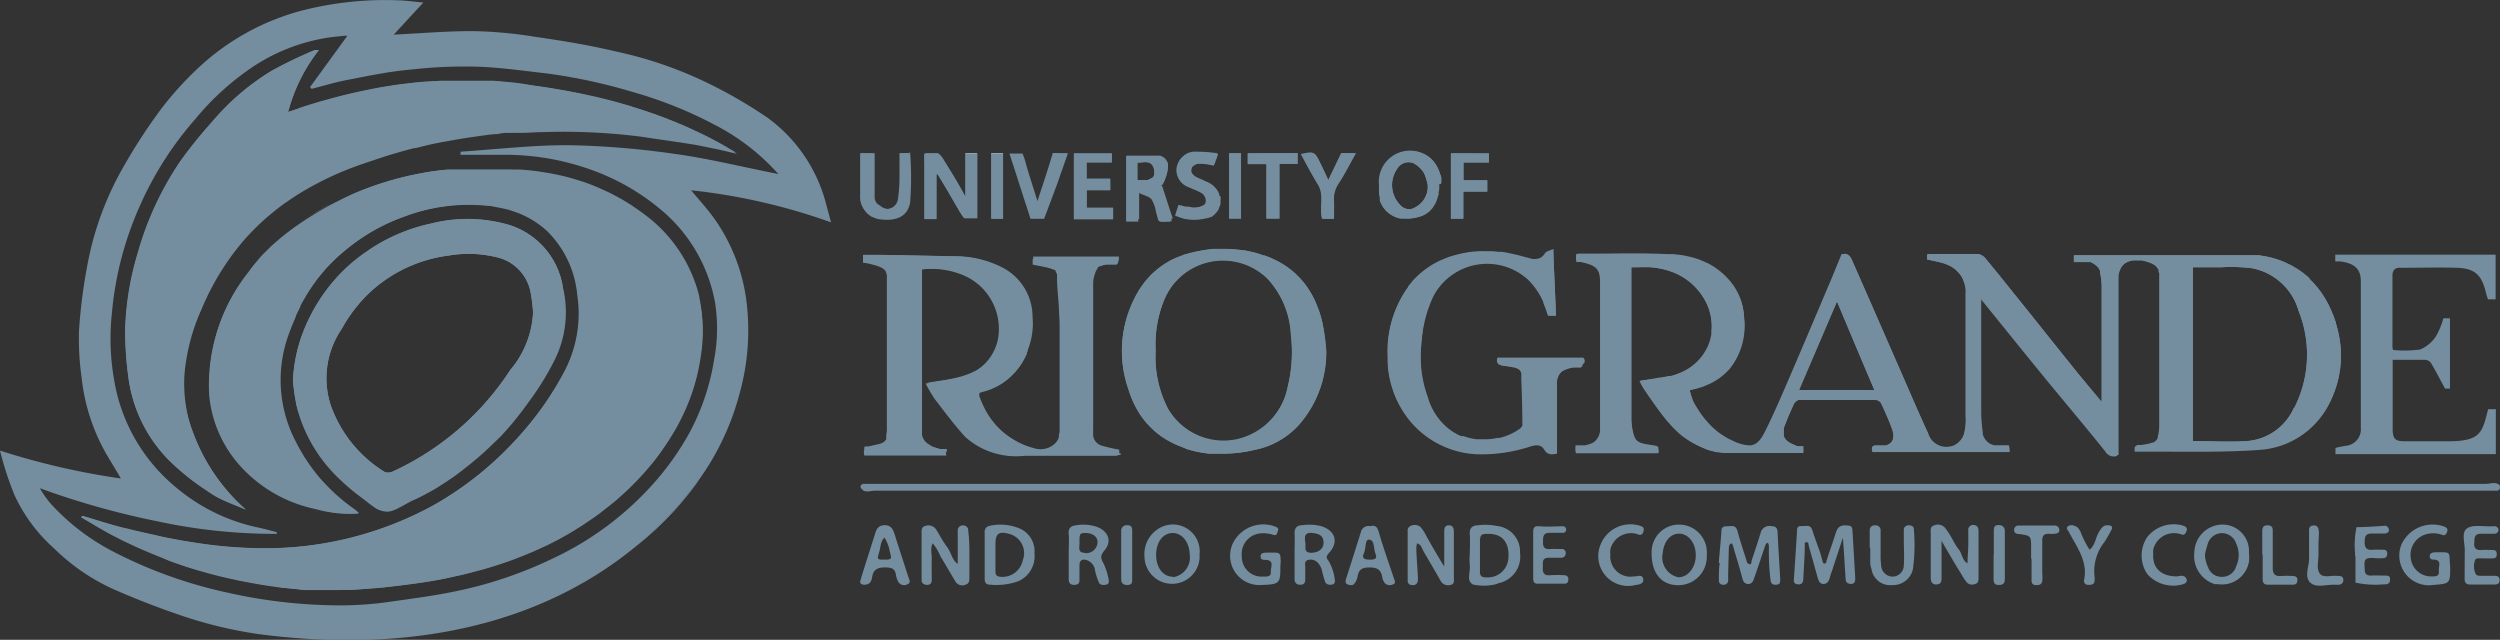 <svg xmlns="http://www.w3.org/2000/svg" viewBox="0 0 233.86 59.85"><rect x="0" y="0" width="233.86" height="59.85" fill="#333333" stroke="none"/><defs><style>.cls-1{fill:#748e9f;}.cls-2{fill:#fff;}</style></defs><g><g><g><g><g><path class="cls-1" d="M92.73,14.33v6.13h1.1V14.33Zm22.24,0v6.11h1.12V14.34Zm1.75,0v1h1.75v5.09h1.21V15.32h1.7v-1Zm8.75,0-.29.62-.92,1.9c-.29-.61-.52-1.13-.78-1.64a2.39,2.39,0,0,0-.16-.32,1.7,1.7,0,0,0-.14-.24.24.24,0,0,0-.06-.09,1.07,1.07,0,0,0-.14-.16l0,0-.08,0a1,1,0,0,0-.49,0l-.27,0-.19,0-.1,0-.12,0c.54,1,1,1.93,1.61,2.86a2.07,2.07,0,0,1,.27.69,5.25,5.25,0,0,1,0,1.19,4.09,4.09,0,0,0,0,.7.92.92,0,0,0,0,.16,2.44,2.44,0,0,0,.07.46h1.11V20c0-.36,0-.72,0-1.07h0v-.19a2.18,2.18,0,0,1,0-.25c0-.1,0-.2,0-.3s0-.11,0-.18a2.16,2.16,0,0,1,.14-.43,2.64,2.64,0,0,1,.2-.37l.16-.26a2.2,2.2,0,0,0,.15-.26c.21-.34.41-.7.62-1.06a1.62,1.62,0,0,1,.1-.18l.61-1.11Zm10.26,0v6.12h1.16V17.92h2.24V16.86H136.9V15.2h2.38v-.85Zm-21.67,4s0-.1,0-.15a2.1,2.1,0,0,0-.22-.42,1.46,1.46,0,0,0-.16-.19,2.07,2.07,0,0,0-.62-.48l-.35-.16-.34-.16-.14-.06-.27-.12-.14-.08-.07-.05,0,0-.13-.12a.27.27,0,0,1-.07-.08l-.06-.09h0a.54.54,0,0,1,0-.43l0-.06a.52.52,0,0,1,.1-.11.6.6,0,0,1,.08-.08h0l.21-.11.12-.05.07,0h.15a3.4,3.4,0,0,1,.72.05l.62.12c0-.1.08-.2.12-.32a2,2,0,0,1,.09-.26l.18-.5c-.47,0-.9-.09-1.32-.13h-.16a5.08,5.08,0,0,0-.78,0h0a1.13,1.13,0,0,0-.18,0l-.17,0-.12,0-.13.06a2.26,2.26,0,0,0-.26.16l-.12.1a2,2,0,0,0-.24.26.76.76,0,0,0-.08.11l-.06.09a.54.54,0,0,0,0,.11.05.05,0,0,0,0,0,.92.92,0,0,0-.09.23.57.57,0,0,0,0,.14s0,0,0,.06a.44.44,0,0,1,0,.1,1.55,1.55,0,0,0,0,.43,1.1,1.1,0,0,0,.15.44,2.39,2.39,0,0,0,.13.21l.16.18a.86.86,0,0,0,.14.13,2.34,2.34,0,0,0,.58.36c.37.19.78.32,1.14.53a.59.59,0,0,1,.18.13l0,.06a.21.21,0,0,1,.06.08.75.75,0,0,1,.09.71.45.45,0,0,1-.17.19,2,2,0,0,1-1,.25,2,2,0,0,1-.48-.08l-.16,0-.16,0h0c-.15,0-.29-.09-.44-.12h0c0,.08,0,.17-.08.24-.08.25-.16.48-.23.71l.18.1.12.05a.31.31,0,0,0,.12.05l.2.07.21.05.11,0a1.08,1.08,0,0,0,.19,0,5.12,5.12,0,0,0,.68,0c.3,0,.6-.05.89-.07l.1,0h0a1.17,1.17,0,0,0,.26-.1l.09,0,.12-.08.14-.12a1.37,1.37,0,0,0,.17-.17c.06-.06.11-.13.16-.19l.14-.24,0-.06.07-.16a1.59,1.59,0,0,0,.07-.2l0-.13a.76.76,0,0,0,0-.16,1.32,1.32,0,0,0,0-.44Zm-12.41,1.11V17.79h2.21V16.72h-2.21V15.19H104v-.84h-3.55v6.16h3.65V19.44Zm-7.22-5.05.49,1.51c-.16-.5-.31-1-.48-1.51Zm-9.23-.06h-1c0,.85,0,1.66,0,2.46,0,.24,0,.48,0,.73s0,.24,0,.36l0,.36c0,.16,0,.32-.07.48l0,.07a.6.6,0,0,1-.06.19,1,1,0,0,1-.13.2l-.11.1a.45.45,0,0,1-.14.1l-.1.05-.12.06a1.16,1.16,0,0,1-.49.05,1.46,1.46,0,0,1-.39-.12l-.1-.06-.09-.07a.21.21,0,0,1-.08-.06A1.21,1.21,0,0,1,82,19a1.14,1.14,0,0,1-.18-.44,2,2,0,0,1,0-.24,2.06,2.06,0,0,1,0-.26,1.93,1.93,0,0,1,0-.23c0-.23,0-.46,0-.69s0-.47,0-.7V14.34H80.5c0,1.33,0,2.61,0,3.89a2.56,2.56,0,0,0,0,.39s0,0,0,0l0,.2a2.58,2.58,0,0,0,.19.53l.11.19.11.16a2.09,2.09,0,0,0,.24.28,1.93,1.93,0,0,0,.21.17l.22.14.11,0,.1,0a1.32,1.32,0,0,0,.3.08,4.43,4.43,0,0,0,.81.07h.27l.26,0a2.12,2.12,0,0,0,.56-.16,1.15,1.15,0,0,0,.25-.12.87.87,0,0,0,.23-.16,1.29,1.29,0,0,0,.17-.16,2.83,2.83,0,0,0,.2-.28,1.63,1.63,0,0,0,.11-.23s0,0,0-.05,0-.17.08-.26a1.2,1.2,0,0,0,0-.2,31.69,31.69,0,0,0,0-4.57Zm23.34,3.07a.47.47,0,0,0,.25-.21,4.27,4.27,0,0,0,.47-1.52c0-.05,0-.1,0-.16a1.24,1.24,0,0,0,0-.16.64.64,0,0,0-.06-.18.91.91,0,0,0-.09-.17.36.36,0,0,0-.07-.1.24.24,0,0,0-.08-.09s0,0,0,0l0,0a.1.1,0,0,0,0,0s0,0,0,0a.4.4,0,0,0-.12-.1l-.12-.07h0l-.15-.07-.05,0-.16,0-.19,0h-.16l-.22,0h-.22c-.72,0-1.44,0-2.16,0V20.5h1.15V17.79l.37.16.34.13.2.1a1,1,0,0,1,.17.1.53.53,0,0,1,.14.12,3,3,0,0,1,.42,1.17,5.54,5.54,0,0,0,.18.59s0,.05,0,.08a.49.49,0,0,0,.21.26.11.11,0,0,0,.08,0h0a.18.18,0,0,0,.1,0,2,2,0,0,0,.55,0l.39-.06h0c-.34-1-.66-2-1-3.05Zm-.63-.83a7.48,7.48,0,0,1-1.51.65v-2c.55,0,1.15-.24,1.47.35.13.27.18.85,0,1Zm26.91.44,0-.28c0-.12,0-.24-.08-.36a1.18,1.18,0,0,0-.07-.2,3.47,3.47,0,0,0-.36-.78,2.09,2.09,0,0,0-.16-.22,2.62,2.62,0,0,0-.22-.25l-.14-.13a2.43,2.43,0,0,0-.32-.24,2.92,2.92,0,0,0-4,1,2.87,2.87,0,0,0-.4,1.81,5,5,0,0,0,0,.55.62.62,0,0,0,0,.13v.05a2,2,0,0,0,.07.41.08.08,0,0,0,0,0l0,.1a.75.75,0,0,0,0,.16,1.19,1.19,0,0,0,.08.2,1,1,0,0,0,.08.18,2.21,2.21,0,0,0,.23.36l.09.11.12.13.1.1a1.33,1.33,0,0,0,.19.14,2.4,2.4,0,0,0,1,.45l.21,0h.18a2.26,2.26,0,0,0,.52,0h0a3.65,3.65,0,0,0,.93-.18.9.9,0,0,0,.21-.08l.15-.07a1,1,0,0,0,.22-.13l.16-.11a1.07,1.07,0,0,0,.16-.14l.21-.23.09-.13.09-.13a3.24,3.24,0,0,0,.17-.32,2.35,2.35,0,0,0,.14-.37c0-.11.07-.21.1-.32s0-.12,0-.18l.06-.32a4.21,4.21,0,0,0,0-.5C134.83,17.22,134.83,17.11,134.82,17Zm-2.59,2.47a1.06,1.06,0,0,1-1.21-.26,2.67,2.67,0,0,1-.26-3.52,1.22,1.22,0,0,1,1.44-.44,2.41,2.41,0,0,1,1,.93,4.36,4.36,0,0,1,.36,1.18,2.18,2.18,0,0,1-1.35,2.11ZM90.31,14.35v4.06c-.32-.55-.6-1.07-.9-1.58s-.54-.89-.82-1.34l-.15-.25-.09-.14,0,0-.12-.19a2,2,0,0,0-.31-.41l-.15-.11H86.67l-.2.05h0v6.06h1.14V16.31h.13l2,3.39.22.36.08.12a1.15,1.15,0,0,0,.14.17l.07.06h1.18V14.34Zm57.81,19.31s0-.07,0-.11l-.05-.09h-8c-.16.63.19.69.65.76l.24,0c.16,0,.28.05.42.08l.18,0,.08,0,.14.05.09,0,.13.08h0s0,0,0,0a.34.34,0,0,1,.06.06h0l.09.1a.88.88,0,0,1,.16.32.14.14,0,0,1,0,.07.06.06,0,0,1,0,0l0,.13,0,.21a1.8,1.8,0,0,0,0,.22c.06,1.39.09,2.78.1,4.18a.22.22,0,0,1,0,.08l-.05.09a.36.36,0,0,1-.07.1.86.86,0,0,1-.14.13l-.35.23a5.92,5.92,0,0,1-1.15.51l-.35.1-.2,0-.37.07a5.39,5.39,0,0,1-.8.06c-.24,0-.48,0-.71,0s-.47-.06-.7-.11a6.13,6.13,0,0,1-.61-.18l-.15,0-.09,0-.12-.06a1.51,1.51,0,0,1-.29-.13l-.3-.16-.15-.09-.15-.1-.22-.16a3.22,3.22,0,0,1-.28-.24c-.09-.08-.16-.16-.25-.23a1.31,1.31,0,0,1-.22-.25l-.14-.16h0a.1.1,0,0,1,0-.05.94.94,0,0,1-.09-.12,6.74,6.74,0,0,1-.42-.62c-.08-.14-.16-.28-.23-.43s-.2-.4-.28-.6-.1-.25-.15-.37a10.31,10.31,0,0,1-.5-1.83c0-.09,0-.19,0-.29a1,1,0,0,1,0-.24c0-.13,0-.25,0-.38s0-.35,0-.52,0-.3,0-.45v-.06c0-.41,0-.81.06-1.22s.09-.76.14-1.13a5.43,5.43,0,0,1,.09-.56c0-.19.07-.37.11-.55s.1-.46.17-.68.07-.23.11-.34a7.76,7.76,0,0,1,.46-1.12c.14-.25.29-.5.45-.74a6.59,6.59,0,0,1,.52-.64l.29-.28.29-.26h0a3.15,3.15,0,0,1,.29-.22h0a6.08,6.08,0,0,1,.64-.39,7.1,7.1,0,0,1,.69-.28,5.13,5.13,0,0,1,.7-.19l.35-.05a5.84,5.84,0,0,1,.73,0,3.31,3.31,0,0,1,.44,0l.22,0c.14,0,.28,0,.42.06a4.37,4.37,0,0,1,.49.12h0l.26.08a1.34,1.34,0,0,1,.26.09l.33.14a5.13,5.13,0,0,1,.66.34,4.73,4.73,0,0,1,.46.32c.16.11.29.23.44.35a1.45,1.45,0,0,0,.18.17l.14.15a2.33,2.33,0,0,1,.19.22l.16.21.06.08.06.09a8,8,0,0,1,.55,1l.09.23a.3.3,0,0,1,0,.1,2.18,2.18,0,0,1,.09.23c.12.29.21.57.3.86h.75c0-.25,0-.5,0-.75-.06-1.5-.13-3-.2-4.6q0-.39,0-.81c-.36.16-.67.21-.78.38a1,1,0,0,1-.12.16.52.52,0,0,1-.1.11l-.09.08-.09.07-.1.05a1.46,1.46,0,0,1-1,0l-.91-.24-.23-.06-.59-.13-.43-.09-.36-.06-.32,0-.52-.06-.19,0-.46,0a9,9,0,0,0-1.72.1l-.45.08-.3.07-.36.09-.43.12s0,0,0,0l-.26.09a2.08,2.08,0,0,0-.32.12l-.27.11-.38.17-.3.16c-.13.07-.26.14-.38.22l-.18.12a7.9,7.9,0,0,0-.68.5,7.1,7.1,0,0,0-.64.59q-.14.13-.27.3s0,0,0,0l-.17.21c-.06.07-.14.16-.21.26l0,.06a1.92,1.92,0,0,0-.13.17,10.27,10.27,0,0,0-1.74,6.2c0,.29,0,.57,0,.85s.06.56.1.84c0,.12,0,.24.07.36l.05.23c0,.15.07.28.11.42s.07.27.11.4.08.22.12.34.07.18.11.27a2.52,2.52,0,0,0,.12.29c0,.09.09.18.13.28l.15.28c.05.09.1.18.16.27l.24.39.29.41a2.56,2.56,0,0,0,.2.26l.21.26.25.28.25.26c.08.09.18.17.27.26s.35.31.54.45.37.27.56.39l.3.19.2.11.2.1.33.16.65.26.23.08.24.07.23.06.25.07c.14,0,.28.07.42.09l.23,0,.22,0,.32.05.31,0,.31,0a14.66,14.66,0,0,0,4.87-.74,1.31,1.31,0,0,1,.27-.06,1.18,1.18,0,0,1,.26,0h.12a.78.78,0,0,1,.21,0l.12.05.11.07,0,0,.07.07.07.09a.55.55,0,0,0,.09.14,1.21,1.21,0,0,0,.16.16,1.09,1.09,0,0,0,.95.09V36.08c0-.11,0-.22,0-.32s0,0,0,0a.34.34,0,0,1,0-.1.17.17,0,0,1,0-.07,1.36,1.36,0,0,1,.1-.36l0-.1a.05.05,0,0,1,0,0l0,0a1.09,1.09,0,0,1,.13-.17l.14-.13.19-.12a2.93,2.93,0,0,1,.64-.25,1.78,1.78,0,0,1,.39-.07l.1,0,.14,0,.16,0,.1,0,.13,0,.11-.06.08-.1a.19.19,0,0,0,0-.07s0,0,0,0a.5.5,0,0,0,0-.21ZM123.68,30.1c-.06-.23-.12-.46-.18-.67s-.08-.26-.13-.38a1.45,1.45,0,0,0-.11-.29c-.06-.16-.12-.32-.19-.48s-.15-.33-.23-.49-.16-.3-.26-.45l-.27-.43a6.78,6.78,0,0,0-.82-1l-.34-.33a7.57,7.57,0,0,0-1.59-1.11c-.15-.08-.3-.16-.46-.23l-.41-.18-.39-.15-.07,0-.38-.13a8.19,8.19,0,0,0-.85-.23l-.3-.06-.26-.05-.29-.05-.42-.05a10.84,10.84,0,0,0-1.13-.06h-.46c-.22,0-.44,0-.66,0a14.13,14.13,0,0,0-2,.35,3.51,3.51,0,0,0-.49.13c-.16,0-.33.1-.48.16l0,0-.2.08a6.18,6.18,0,0,0-.91.41l-.21.13,0,0-.21.13a7.06,7.06,0,0,0-.78.57l-.29.25a7.4,7.4,0,0,0-.55.57c-.07.08-.14.15-.21.24s-.22.28-.32.43l-.1.13c-.1.15-.2.3-.29.46s-.28.51-.41.79a10.88,10.88,0,0,0-.46,8.34,9.26,9.26,0,0,0,1,2.2,2.11,2.11,0,0,0,.18.27h0l.15.2.11.14a2.65,2.65,0,0,0,.21.26,4.14,4.14,0,0,0,.35.38c.12.13.24.24.37.36s.25.21.38.32.27.2.4.29.28.19.43.27a7.23,7.23,0,0,0,.92.47c.16.07.31.14.49.2l.26.08A2,2,0,0,0,111,42a8.67,8.67,0,0,0,.84.22,9.48,9.48,0,0,0,1.28.21,6,6,0,0,0,.61,0h0c.21,0,.41,0,.62,0a12.51,12.51,0,0,0,3-.35,7.57,7.57,0,0,0,4.18-2.37,10.33,10.33,0,0,0,2.52-6.92,25.32,25.32,0,0,0-.39-2.79Zm-3.21,6a6.24,6.24,0,0,1-4.83,5.06,6,6,0,0,1-6.39-2.89,10.5,10.5,0,0,1-1.15-5.42,11,11,0,0,1,.8-4.77,5.94,5.94,0,0,1,9.66-2,8.27,8.27,0,0,1,2.19,5.24A13.66,13.66,0,0,1,120.47,36.12ZM104.7,42.4s0-.07,0-.1,0-.12,0-.17v-.06a16.76,16.76,0,0,1-1.7-.4,1.18,1.18,0,0,1-.65-.59,1.92,1.92,0,0,1-.09-.32.91.91,0,0,1,0-.23,1.24,1.24,0,0,1,0-.27c0-.16,0-.34,0-.5,0-4.43,0-8.86,0-13.29a2.89,2.89,0,0,1,.08-.59,3.73,3.73,0,0,1,.2-.56,1.37,1.37,0,0,1,.13-.2l0-.05.05-.06h0a.12.12,0,0,1,0-.05s0,0,0,0h0v0l.07,0,.09-.06.08,0a2,2,0,0,1,.54-.14l.18,0,.35,0h.09l.24,0,.07,0,.12-.07,0-.06a.41.41,0,0,0,.05-.09.59.59,0,0,0,0-.13.57.57,0,0,0,0-.18h-8v.52l.44.09c.44.09.83.16,1.22.27l.18.07a.42.42,0,0,1,.14.06l.07,0,.1.08s0,0,0,.05,0,0,0,0a.05.05,0,0,1,0,.05.68.68,0,0,1,.13.27l0,.2s0,.06,0,.1c0,.91.11,1.81.17,2.72,0,.54.07,1.09.07,1.63,0,3.26,0,6.51,0,9.77a1.48,1.48,0,0,1,0,.22,1.69,1.69,0,0,1-.07.38.22.22,0,0,1,0,.1.19.19,0,0,1,0,.1,2.44,2.44,0,0,1-.1.24,1.46,1.46,0,0,1-.22.33,1.13,1.13,0,0,1-.1.13,3.47,3.47,0,0,1-.29.25l0,0a1.11,1.11,0,0,1-.34.18,1.29,1.29,0,0,1-.38.12A1.79,1.79,0,0,1,97,42l-.17,0-.17,0a3.43,3.43,0,0,1-.45-.16,2.11,2.11,0,0,1-.44-.17A6.06,6.06,0,0,1,94.6,41l-.12-.07,0,0a2.27,2.27,0,0,1-.25-.18.71.71,0,0,1-.14-.1l-.13-.1,0,0,0,0-.09-.07-.24-.22a7.31,7.31,0,0,1-.6-.64l-.27-.35-.06-.07-.19-.29a6.3,6.3,0,0,1-.45-.8,7.4,7.4,0,0,1-.38-.87.62.62,0,0,1-.06-.42s0,0,0-.05h0l0,0h0l0,0a1.17,1.17,0,0,1,.26-.1,6.43,6.43,0,0,0,.78-.24,7.12,7.12,0,0,0,.74-.35,5.68,5.68,0,0,0,1.31-1l.19-.19a1.63,1.63,0,0,0,.17-.2,1.56,1.56,0,0,0,.16-.2,3.91,3.91,0,0,0,.3-.41,1.83,1.83,0,0,0,.16-.26c.08-.13.14-.25.21-.38l.09-.2.07-.16,0-.08.06-.15,0-.16c0-.09.06-.18.08-.26h0l.06-.21a6.35,6.35,0,0,0,.17-1c0-.11,0-.22,0-.33s0-.17,0-.26,0-.28,0-.42v-.42c0-.11,0-.22,0-.34s0-.22,0-.33a5.23,5.23,0,0,0-.66-2,1.32,1.32,0,0,0-.12-.2,3.62,3.62,0,0,0-.22-.32,1.81,1.81,0,0,0-.18-.21A2.2,2.2,0,0,0,95,26a1.07,1.07,0,0,0-.16-.14,3.25,3.25,0,0,0-.5-.4c-.2-.14-.42-.27-.63-.4a9.82,9.82,0,0,0-4.51-1.07h0c-2.25-.06-4.5-.1-6.75-.14H80.73c0,.31,0,.52,0,.73l.2,0,.1,0,.1,0,.18,0,.33.08.15.05.14,0,.13,0,.16.06.18.08.09.06a.16.16,0,0,1,.08.06l.08.05,0,0,.1.1v0a.71.71,0,0,1,.1.14.61.61,0,0,1,0,.12,1.43,1.43,0,0,1,.11.39.59.59,0,0,1,0,.14l0,.25v.24c0,.13,0,.26,0,.4v.45c0,3.53,0,7,0,10.57,0,.56,0,1.13,0,1.7v.54a1.21,1.21,0,0,1,0,.19,3.78,3.78,0,0,1-.06.47.44.44,0,0,1,0,.1.65.65,0,0,1,0,.13.56.56,0,0,1,0,.12l-.08.13-.09.1c-.28.25-.73.27-1.48.46H81.2l-.15,0-.11,0h0a.14.14,0,0,0-.08.07.57.57,0,0,0,0,.26v.12a.22.22,0,0,0,0,.08h7.71a.14.14,0,0,1,0-.09l0-.15a.43.43,0,0,0,0,0,.08.08,0,0,0,0-.05l0,0s0,0,0,0,0,0,0,0l-.06,0,0,0,0,0-.08,0,0,0L88,42l-.09,0-.29-.08-.48-.17L87,41.63l-.12-.07a.38.38,0,0,1-.13-.09.31.31,0,0,1-.11-.09l-.13-.13a.83.83,0,0,1-.08-.12.91.91,0,0,1-.11-.22,1.29,1.29,0,0,1-.07-.21,1.16,1.16,0,0,1,0-.18h0l0-.21c0-.17,0-.36,0-.58,0-4.59,0-9.18,0-13.76v-.78h0a7.74,7.74,0,0,1,3.9.48A5.41,5.41,0,0,1,93.47,31c0,.13,0,.25,0,.38a2.25,2.25,0,0,1-.06.36.75.75,0,0,1,0,.16c0,.14-.06.27-.1.4s0,.16-.08.22a1.91,1.91,0,0,1-.15.32.8.8,0,0,1-.08.16,2.4,2.4,0,0,1-.16.27,1.77,1.77,0,0,1-.16.22,1.18,1.18,0,0,1-.13.18,3.23,3.23,0,0,1-.37.37l-.14.12-.17.14,0,0-.17.12-.18.12-.25.14-.35.17-.28.12-.37.13a3.13,3.13,0,0,1-.52.16c-.18.05-.41.11-.62.15l-.32.06-.38.07-.59.09-.34.06a1.88,1.88,0,0,0-.33.05l-.39.07a12.68,12.68,0,0,0,.86,1.46c.69.9,1.36,1.81,2.09,2.68.24.29.49.57.74.85a7.13,7.13,0,0,0,5.51,1.76c2,0,3.94,0,5.91,0h2.67l.27,0a.43.43,0,0,1,0-.16ZM218.75,31.17c-.05-.22-.1-.44-.16-.64s-.05-.19-.08-.29,0-.17-.08-.25a4.56,4.56,0,0,0-.18-.52c-.07-.17-.12-.31-.19-.45a3.54,3.54,0,0,0-.16-.34,2.39,2.39,0,0,0-.16-.32l-.17-.32c-.13-.22-.27-.45-.42-.66s-.11-.15-.16-.22a8.42,8.42,0,0,0-.93-1.05L216,26l-.1-.09-.22-.19a7.94,7.94,0,0,0-.89-.63s0,0,0,0-.31-.19-.47-.28l-.26-.12-.25-.12a8.36,8.36,0,0,0-1.09-.4l-.28-.08-.46-.1-.68-.11-.48,0-.28,0H210c-5.09,0-10.17,0-15.25,0H194c0,.24,0,.43,0,.63.33,0,.62,0,.9,0h.17l.18,0h.09l.1,0,.13,0h0l.19.09.19.13.17.14.11.1a1.13,1.13,0,0,1,.21.35.56.56,0,0,1,0,.12,6.62,6.62,0,0,1,.16,1.33c0,3.36,0,6.73,0,10.1v.72c-1.09-1.3-2.07-2.46-3-3.64q-2-2.49-4-5c-1.31-1.61-2.59-3.24-3.92-4.83a1,1,0,0,0-.72-.36c-1.1,0-2.2,0-3.31,0h-1.16l-.22.05c0,.18,0,.35,0,.46h0l.86.18a6.87,6.87,0,0,1,.81.22l.34.13a2.81,2.81,0,0,1,1.08.88,1.82,1.82,0,0,1,.15.23l0,0a2.24,2.24,0,0,1,.13.27l.06.14c0,.05,0,.1.05.15s0,.16.07.25a2.2,2.2,0,0,1,.05.37,1.83,1.83,0,0,1,0,.33V38.92a5.25,5.25,0,0,1-.17,1.72,1.84,1.84,0,0,1-.88,1,1.8,1.8,0,0,1-2.38-.9,1.25,1.25,0,0,1-.09-.25c-.89-1.91-1.71-3.86-2.56-5.79-1.51-3.44-3-6.88-4.53-10.33a.72.72,0,0,0-.09-.2,1.4,1.4,0,0,0-.1-.16l-.08-.09a.54.54,0,0,0-.54-.16l-.18,0-1,2.44c-1.08,2.54-2.15,5.08-3.24,7.62-.94,2.18-1.85,4.38-2.91,6.52-.34.68-.65,1.1-1.09,1.25a.7.7,0,0,1-.19.06.71.71,0,0,1-.25,0,2.05,2.05,0,0,1-.49-.06q-.3-.07-.6-.18a3.49,3.49,0,0,1-.34-.15l-.49-.23-.38-.23-.37-.24a5.89,5.89,0,0,1-.55-.44l-.26-.23-.47-.51c-.15-.18-.3-.36-.44-.55s-.27-.39-.4-.6-.25-.4-.37-.62a6.62,6.62,0,0,1-.39-1.24,5.09,5.09,0,0,0,.56-.14l.55-.16a4.29,4.29,0,0,0,.5-.19,5.76,5.76,0,0,0,2.16-1.56,6.4,6.4,0,0,0,1.33-4.64,5.54,5.54,0,0,0-1.46-3.57,4.11,4.11,0,0,0-.29-.3,2.39,2.39,0,0,0-.23-.22l-.23-.2-.24-.18a3,3,0,0,0-.31-.22,2.29,2.29,0,0,0-.29-.18,3.36,3.36,0,0,0-.6-.3,1.59,1.59,0,0,0-.27-.12,5.37,5.37,0,0,0-.56-.21c-.24-.08-.5-.14-.75-.2a6.86,6.86,0,0,0-.79-.14l-.6-.07-.6,0c-1.86-.09-3.73-.07-5.6-.05a.11.11,0,0,0-.08,0l-2.52,0a1.5,1.5,0,0,0-.29.06c0,.18,0,.35,0,.55h.23l.2,0a5.15,5.15,0,0,1,.53.13,2,2,0,0,1,.41.14l.13.06.12.06.11.08a.69.69,0,0,1,.13.11,1.24,1.24,0,0,1,.34.73,3,3,0,0,1,.05.42c0,.15,0,.33,0,.53,0,4.39,0,8.77,0,13.16v.33a1.5,1.5,0,0,1-.6,1.29l-.11.06a2.66,2.66,0,0,1-.74.23l-.47,0h-.17l-.21,0c0,.22,0,.4,0,.57h7.74a.88.88,0,0,0,0-.32v0a.19.19,0,0,0,0-.09.38.38,0,0,0-.13-.09,1.32,1.32,0,0,0-.3-.07c-1.46-.21-1.68-.3-1.91-1.18a6,6,0,0,1-.17-1.53c0-4.43,0-8.86,0-13.28V25c.69,0,1.28-.05,1.86,0l.55.06.53.11.32.08.23.07.29.09.17.07a5.5,5.5,0,0,1,.6.28l.33.19c.19.12.38.26.56.4a5.56,5.56,0,0,1,.66.62l.22.26c.11.13.21.28.31.42a5.12,5.12,0,0,1,.88,3.34,1.57,1.57,0,0,1,0,.23s0,0,0,0a2.93,2.93,0,0,1,0,.29,3.42,3.42,0,0,1-.18.6c0,.09-.07.19-.11.28a2.59,2.59,0,0,1-.14.29l-.06.11a4.86,4.86,0,0,1-1,1.22,3.49,3.49,0,0,1-.32.25,2.71,2.71,0,0,1-.35.24l-.36.21a3.39,3.39,0,0,1-.39.18l-.42.16a3,3,0,0,1-.43.12l-.22,0h0l-.41.08-.41.07c-.24,0-.49.08-.74.12s-.74.1-1.13.17a7.58,7.58,0,0,0,.4.74c.57.83,1.14,1.65,1.74,2.45a7.59,7.59,0,0,0,.57.68,6.14,6.14,0,0,0,.42.47,9,9,0,0,0,.71.67A7.44,7.44,0,0,0,159,41.74a1.89,1.89,0,0,0,.36.16l.49.2.21.06h.05a1,1,0,0,0,.25.07l.25.07.2,0,.46.07.3,0h.68a4.35,4.35,0,0,0,.5,0l.49,0,.5,0h.7c.8,0,1.6,0,2.4,0,.61,0,1.23,0,1.85,0h0c0-.25,0-.43,0-.63h-.42l-.11,0-.28-.11-.37-.17a1.27,1.27,0,0,1-.27-.18.53.53,0,0,1-.14-.12l-.07-.08-.1-.15a.64.64,0,0,1-.06-.18.15.15,0,0,1,0-.09.44.44,0,0,1,0-.2s0-.08,0-.12a.15.15,0,0,1,0-.07,1.16,1.16,0,0,1,0-.18,1.71,1.71,0,0,1,.09-.3c.25-.66.54-1.31.85-2a.61.61,0,0,1,.12-.16.3.3,0,0,1,.08-.08h0a.79.79,0,0,1,.23-.14l.06,0,.06,0h.08c2.35,0,4.7,0,7.05,0a.43.43,0,0,1,.22.06h0a.85.85,0,0,1,.19.14.28.28,0,0,1,.08.11,25,25,0,0,1,1,2.33,2.77,2.77,0,0,1,.12.41,1.23,1.23,0,0,1,0,.54.7.7,0,0,1-.06.19h0a.86.86,0,0,1-.1.16,1.1,1.1,0,0,1-.55.32l-.09,0a.85.85,0,0,1-.23,0,1.66,1.66,0,0,1-.32,0h-.13c-.5-.05-.58.18-.43.61h12.79c0-.22,0-.4-.06-.61h-1.08l-.26,0-.24-.08h0a.88.88,0,0,1-.22-.1l-.16-.12-.08-.08a.57.57,0,0,1-.11-.11.94.94,0,0,1-.09-.12,1,1,0,0,1-.08-.14.61.61,0,0,1-.07-.14,1.42,1.42,0,0,1-.05-.16l0-.16a14.74,14.74,0,0,1-.15-1.88c0-3.32,0-6.64,0-10,0-.21,0-.43,0-.73l.21.14c1.91,2.36,3.81,4.72,5.73,7.06s3.92,4.7,5.83,7.1a.91.91,0,0,0,1.08.4v-.83c0-5.23,0-10.45,0-15.66a1.86,1.86,0,0,1,.43-1.28l.19-.17.2-.13.21-.1.22-.08.26-.05h.47a1.63,1.63,0,0,1,.31,0l.34.08.34.1.16.06a1.23,1.23,0,0,1,.26.12,1.33,1.33,0,0,1,.19.14.23.23,0,0,1,.07.07.93.93,0,0,1,.22.3.25.25,0,0,1,0,.07.41.41,0,0,1,0,.08,1.72,1.72,0,0,1,.07.21.51.51,0,0,1,0,.17,2.51,2.51,0,0,1,0,.27c0,.11,0,.22,0,.32,0,4.41,0,8.81,0,13.22a5.18,5.18,0,0,1-.08,1,2.25,2.25,0,0,1-.05.22.69.69,0,0,1,0,.13l-.09.18-.06.08v0l-.09.1a.49.49,0,0,1-.18.14.67.67,0,0,1-.14.09l-.13,0a.59.59,0,0,1-.14.06,5.73,5.73,0,0,1-.92.17l-.16,0-.12,0,0,0a.18.18,0,0,0-.07,0h0a.21.21,0,0,0-.06.1.22.22,0,0,0,0,.14.84.84,0,0,0,0,.27h1.87c3.3,0,6.6.07,9.88-.18A7.87,7.87,0,0,0,218,37.49,9.65,9.65,0,0,0,218.75,31.17Zm-50.46,5.32,3.55-8.29c1.21,2.88,2.33,5.55,3.5,8.29Zm46.29,1.65a5.21,5.21,0,0,1-4.45,3.12c-1.66.1-3.32,0-5,0V25c.89,0,1.76,0,2.63,0a16.52,16.52,0,0,1,2.9.09,5.62,5.62,0,0,1,4.36,4,11,11,0,0,1-.41,9.08ZM68,13.77l-.67-.38q-.75-.41-1.5-.78l-.61-.29c-.51-.24-1-.48-1.53-.69l-.7-.29L62.13,11,61,10.59l-1.11-.37L58.8,9.87l-1.13-.32c-.86-.24-1.73-.45-2.6-.64s-1.54-.32-2.31-.46L52,8.32c-.76-.13-1.51-.24-2.27-.34-.45-.07-.9-.12-1.35-.18l-1.27-.13-1-.08-.49,0c-.25,0-.51,0-.76,0l-.48,0h-2c-.4,0-.8,0-1.2,0s-.62,0-.92.05c-.61,0-1.22.09-1.82.16l-.6.07c-1.06.13-2.12.3-3.17.51l-.62.12c-1.14.24-2.27.52-3.4.83L30,9.5l-.34.1-.34.11c-.45.14-.91.28-1.36.44s-.68.22-1,.34a15.87,15.87,0,0,1,2.88-5.8,1.25,1.25,0,0,0-.39,0A43.53,43.53,0,0,0,25.46,6.6a22.32,22.32,0,0,0-5.59,4.75,44.14,44.14,0,0,0-3,3.71,29.57,29.57,0,0,0-4,8.62,27.53,27.53,0,0,0-1.17,7.09A31.26,31.26,0,0,0,12,35.2,13.56,13.56,0,0,0,15.76,43a22.12,22.12,0,0,0,3.5,2.83c.17.13.36.25.53.36a5.7,5.7,0,0,0,.76.43,19.53,19.53,0,0,0,1.82.78l.61.26a17.86,17.86,0,0,1-5-7.39,13.09,13.09,0,0,1-.69-5.62,18.9,18.9,0,0,1,1.58-5.76,24.1,24.1,0,0,1,3.89-6.35,22.85,22.85,0,0,1,3.73-3.42q.68-.48,1.38-.93a29.29,29.29,0,0,1,6.07-2.86c.67-.23,1.35-.46,2-.67.32-.11.64-.2.95-.29.63-.19,1.25-.36,1.88-.52l.11,0,.9-.22c.65-.16,1.3-.29,2-.41l1-.18.92-.15,1.05-.15,1-.14.49-.05c.16,0,.35,0,.53-.06l.5-.06.5,0,.5,0,.5,0c.67,0,1.34-.07,2-.07a57.36,57.36,0,0,1,9.08.41l1.28.19,2.53.37,1.28.2c.65.12,1.31.26,2,.4s1.31.31,2,.45L68,13.78ZM65.44,27.83A13.56,13.56,0,0,0,60.21,20c-.23-.17-.46-.34-.7-.5L59,19.15c-.18-.1-.32-.2-.48-.3l-.12-.07q-.24-.15-.48-.27c-.18-.11-.37-.2-.55-.3s-.49-.25-.74-.36l-.75-.34q-.75-.32-1.53-.57l-.76-.23h0c-.52-.15-1-.28-1.57-.39l-.67-.13-1-.16-.75-.09-.91-.08-.84,0c-.85,0-1.68,0-2.52,0h-2c-.34,0-.69,0-1,0-.14,0-.28,0-.41,0a23.86,23.86,0,0,0-2.78.4l-.68.14-.68.16c-.58.14-1.14.3-1.7.47-.93.29-1.85.63-2.75,1l-1,.46,0,0-1,.5c-.69.36-1.37.74-2,1.15-.28.17-.57.35-.85.54a23,23,0,0,0-2.25,1.67c-.22.18-.42.36-.63.55s-.42.4-.63.61-.35.36-.52.54-.32.38-.48.57-.42.53-.62.81A16.63,16.63,0,0,0,19.57,37a11.47,11.47,0,0,0,2.82,6.5,13.1,13.1,0,0,0,7.13,4.12,11.63,11.63,0,0,0,4,.42l-.38-.33a17.1,17.1,0,0,1-3-2.63q-.16-.16-.3-.33a16.51,16.51,0,0,1-1.32-1.79,2.2,2.2,0,0,1-.21-.32,14.17,14.17,0,0,1-.7-1.27,12.38,12.38,0,0,1-.75-9.86c.11-.32.23-.64.36-.94s.24-.6.37-.89l0-.07c.13-.28.27-.57.41-.84l0-.07c.14-.26.28-.52.43-.77s.4-.66.62-1l.48-.68a3.57,3.57,0,0,1,.3-.38c.11-.13.19-.24.29-.35.22-.26.45-.52.69-.77l.44-.43a12.24,12.24,0,0,1,.93-.83,18.11,18.11,0,0,1,5.64-3.23,17.15,17.15,0,0,1,7.84-1c.27,0,.53.07.79.12s.53.1.79.16a5.92,5.92,0,0,1,.75.22,8.54,8.54,0,0,1,2.81,1.53.8.8,0,0,1,.17.15,2.82,2.82,0,0,1,.36.33A9.59,9.59,0,0,1,54,27.62a11.6,11.6,0,0,1-1.14,7A29.7,29.7,0,0,1,48.37,41a31.37,31.37,0,0,1-7.88,6.3,32.73,32.73,0,0,1-15.91,4,41.68,41.68,0,0,1-6.41-.53l-.83-.13-.62-.11-.91-.17c-.52-.1-1-.22-1.56-.34l-1.56-.35-.77-.19-.27-.06c-1.16-.28-2.3-.65-3.46-1l-.53-.16h0a.91.91,0,0,1-.07.14c1.07.61,2.11,1.27,3.2,1.82l.69.35,1.38.65.7.3.7.3.7.28.72.27.71.26.9.31c1.18.38,2.37.72,3.58,1l.49.11.91.2,1.1.21c.73.14,1.47.26,2.21.36L26.7,55l1.1.11h0l1.1.08,1.11,0c.49,0,1,0,1.47,0,.77,0,1.52,0,2.29-.08s1.52-.11,2.27-.19c1.58-.18,3.15-.37,4.71-.65l.91-.17.89-.2.65-.14.82-.21,1.18-.32c.77-.22,1.55-.46,2.31-.73.45-.16.9-.33,1.34-.51s.61-.25.92-.38.75-.33,1.11-.51c.91-.43,1.8-.9,2.65-1.41.28-.16.54-.33.8-.5s.59-.39.88-.59l.82-.58.79-.62.78-.63.44-.39h0c.43-.39.86-.78,1.26-1.2.23-.24.47-.48.69-.73s.18-.19.26-.29l.47-.54.35-.42c.17-.21.32-.42.48-.63s.34-.47.5-.71.32-.48.48-.72h0c.16-.24.31-.49.45-.74s.3-.5.43-.76a18.82,18.82,0,0,0,2.09-6.36,14.18,14.18,0,0,0-.09-5.47Zm-12.79-1a7.3,7.3,0,0,0-5-5.79,13.88,13.88,0,0,0-7.32-.14,16.78,16.78,0,0,0-4.75,1.81,14.73,14.73,0,0,0-1.29.82c-.43.28-.83.6-1.23.92s-.5.43-.74.66l-.35.34a16.52,16.52,0,0,0-3.48,5.26,14.46,14.46,0,0,0-1.08,4.89,20.27,20.27,0,0,0,.34,2.32,14,14,0,0,0,4,6.76,18,18,0,0,0,2,1.74l.27.21.56.44c.12.09.24.18.37.26l.27.17a1.4,1.4,0,0,0,.3.15h0a.13.13,0,0,0,.08,0l.1,0,.24,0h.07a.78.78,0,0,0,.22,0l.16,0,.31-.08a4.22,4.22,0,0,0,.61-.28l.31-.16.47-.26.23-.13.23-.1.56-.26.55-.28c.36-.19.71-.39,1.06-.59l1-.64.75-.51q.74-.54,1.44-1.11l.7-.58c.31-.26.61-.53.91-.81l.88-.84.41-.41a27.48,27.48,0,0,0,2.57-3.12,26.85,26.85,0,0,0,2.48-4,10,10,0,0,0,.72-6.75Zm-4.87,7.7a26.17,26.17,0,0,1-11.09,9.59.91.91,0,0,1-.74,0,12.06,12.06,0,0,1-5-6.19,8.19,8.19,0,0,1,1-7.16,14.64,14.64,0,0,1,2.19-3A13.39,13.39,0,0,1,42,23.9a11,11,0,0,1,4.77.24,4.16,4.16,0,0,1,2.9,3.38,16.46,16.46,0,0,1,.2,1.72,9,9,0,0,1-2.08,5.31ZM59.32,51.23a30.24,30.24,0,0,0,5.06-5c.37-.45.72-.92,1.05-1.4a35.28,35.28,0,0,1-6.11,6.4Z"/><path class="cls-1" d="M223.8,25.77v6.71a.84.84,0,0,0,.07.26,10.71,10.71,0,0,0,2.53-.05,3.29,3.29,0,0,0,1.48-1.25,7.25,7.25,0,0,0,.68-1.66l.62,0v6.57l-.46,0c-.48-.88-.88-1.67-1.34-2.43a.73.73,0,0,0-.56-.26c-1,0-1.94,0-3,0,0,.25,0,.46,0,.67v5.76c0,1,.23,1.19,1.19,1.19h3.93c3.11,0,3.25-.77,3.81-3l.72,0v4.2h-15V41.9a8.68,8.68,0,0,1,1-.2A1.55,1.55,0,0,0,220.84,40V40q0-6.84,0-13.7c0-1.14-.58-1.67-1.94-1.85l-.45,0c0-.19,0-.38,0-.63h15V28l-.72,0c-.06-.22-.15-.44-.2-.68-.4-1.64-1.06-2.22-2.73-2.27s-3.43,0-5.15,0C224.11,25,223.8,25.21,223.8,25.77Z"/><path class="cls-1" d="M59.32,51.23a30.24,30.24,0,0,0,5.06-5c.37-.45.72-.92,1.05-1.4A34.9,34.9,0,0,1,59.32,51.23Zm-32,8.38c-1-.09-2.06-.2-3.12-.34Z"/><path class="cls-1" d="M66.89,20.55c-.66-.94-1.45-1.8-2.24-2.75a56.49,56.49,0,0,1,13.09,3c-.21-.78-.37-1.37-.54-2A14.42,14.42,0,0,0,71.78,11a44.23,44.23,0,0,0-5.37-3.13,37.75,37.75,0,0,0-8.87-3.07c-2.49-.59-5-1-7.57-1.37a40.06,40.06,0,0,0-5.79-.52c-2.44,0-4.88.21-7.35.33l2.77-3C39,.18,38.33.1,37.7.05A31.32,31.32,0,0,0,28.2,1a22.59,22.59,0,0,0-9.91,5.6,30.59,30.59,0,0,0-3.38,3.81,53,53,0,0,0-3.77,5.93,28.93,28.93,0,0,0-2.93,8.27,50.2,50.2,0,0,0-.82,6.34,26.1,26.1,0,0,0,.25,4.42,18.27,18.27,0,0,0,2.53,7.48c.36.6.72,1.19,1.14,1.91A68.6,68.6,0,0,1,0,42.15a30.76,30.76,0,0,0,1.36,4.17,15.17,15.17,0,0,0,3.72,5,19.19,19.19,0,0,0,5.52,3.79c2.14.94,4.33,1.79,6.54,2.53a40.39,40.39,0,0,0,7,1.67c1.06.14,2.1.25,3.12.34,14.12,1.21,24.68-2.42,32-8.36,0,0,0,0,0,0a34.9,34.9,0,0,0,6.11-6.39,24.54,24.54,0,0,0,3.79-8,22,22,0,0,0,.67-8.69A17.06,17.06,0,0,0,66.89,20.55Zm-.09,13.1a21.63,21.63,0,0,1-2.2,6.64,25.89,25.89,0,0,1-3.39,4.85,29.22,29.22,0,0,1-9.62,7.16,38.93,38.93,0,0,1-9.21,3.06c-2.11.43-4.25.69-6.38,1a33.64,33.64,0,0,1-4,.27,48.46,48.46,0,0,1-10.8-1.21,43.06,43.06,0,0,1-10.57-3.8A20.88,20.88,0,0,1,4.73,47.1a9,9,0,0,1-1-1.43,75.62,75.62,0,0,0,10.87,3.07,52.31,52.31,0,0,0,11.29,1.2.9.9,0,0,0,0-.16c-.65-.16-1.31-.35-2-.49a17.49,17.49,0,0,1-7.57-3.82,16.45,16.45,0,0,1-5.64-9.91,22.14,22.14,0,0,1-.22-6.19,31.27,31.27,0,0,1,2.67-10.22,31.64,31.64,0,0,1,5.13-8,25,25,0,0,1,4.9-4.56,17.52,17.52,0,0,1,7.88-3.12l1.2-.13.26,0L29,8.15l.15.16c1.07-.27,2.14-.6,3.23-.81,2-.39,4.08-.83,6.15-1a43.94,43.94,0,0,1,6.18-.26c2.15.07,4.29.39,6.44.63a51.82,51.82,0,0,1,8.09,1.75,38.91,38.91,0,0,1,7.51,3,20.55,20.55,0,0,1,6.06,4.66c-3.22-.63-6.42-1.43-9.66-1.88a79,79,0,0,0-10.07-.82c-3.34,0-6.67.39-10,.61v.29H47a23.77,23.77,0,0,1,8.18,1.36,21.16,21.16,0,0,1,6.77,3.88,14.7,14.7,0,0,1,4.94,8.59A15.6,15.6,0,0,1,66.8,33.65Z"/><path class="cls-1" d="M218.75,31.17c-.05-.22-.1-.43-.16-.64s-.05-.19-.08-.29,0-.17-.08-.25a5.34,5.34,0,0,0-.18-.52c-.07-.17-.12-.31-.19-.45s-.1-.23-.16-.34a3,3,0,0,0-.15-.31l-.18-.32c-.13-.23-.27-.45-.42-.67l-.16-.21a8.5,8.5,0,0,0-.93-1.06L216,26l-.1-.09c-.08-.06-.14-.13-.22-.18a6.28,6.28,0,0,0-.89-.64s0,0,0,0l-.48-.27-.26-.13-.25-.12a6.72,6.72,0,0,0-1.09-.39l-.28-.08a3.41,3.41,0,0,0-.46-.1c-.22-.05-.45-.09-.68-.12l-.48,0-.27,0H210c-5.09,0-10.17,0-15.25,0H194c0,.25,0,.44,0,.64.33,0,.63,0,.9,0h.17l.18,0,.09,0,.1,0,.13,0h0l.19.09.19.13a.79.79,0,0,1,.17.14l.11.1a1.13,1.13,0,0,1,.21.35.56.56,0,0,1,0,.12,6.61,6.61,0,0,1,.16,1.32c0,3.37,0,6.74,0,10.11v.72c-1.08-1.3-2.07-2.46-3-3.64q-2-2.49-4-5c-1.3-1.61-2.59-3.24-3.91-4.83a1.15,1.15,0,0,0-.73-.37c-1.1,0-2.2,0-3.3,0h-1.17l-.22.05c0,.19,0,.36,0,.46l.87.19c.27.06.54.13.8.21l.34.14a2.81,2.81,0,0,1,1.08.88,1.77,1.77,0,0,1,.16.22v0a2.39,2.39,0,0,1,.13.28l.06.14s0,.09.05.14a1.82,1.82,0,0,1,.07.25,2.58,2.58,0,0,1,.06.37c0,.11,0,.22,0,.33V39a5.25,5.25,0,0,1-.17,1.72,1.82,1.82,0,0,1-.88,1,1.8,1.8,0,0,1-2.38-.9,1.17,1.17,0,0,1-.09-.24c-.88-1.91-1.71-3.86-2.56-5.8-1.51-3.44-3-6.87-4.52-10.32a1.24,1.24,0,0,0-.1-.2l-.09-.16-.08-.09a.54.54,0,0,0-.55-.16l-.18.05-1,2.44c-1.08,2.54-2.14,5.08-3.24,7.61-.94,2.19-1.85,4.39-2.9,6.53-.34.68-.66,1.1-1.1,1.25a.7.7,0,0,1-.19.06,1,1,0,0,1-.25,0,2.05,2.05,0,0,1-.49-.06,4.62,4.62,0,0,1-.6-.19l-.34-.14-.49-.24a2.88,2.88,0,0,1-.38-.22l-.37-.24c-.19-.14-.37-.29-.55-.44l-.25-.24c-.16-.16-.33-.33-.48-.51s-.3-.36-.44-.55-.27-.39-.4-.59-.25-.41-.37-.62a6.62,6.62,0,0,1-.39-1.24h0l.56-.13.55-.16a4.34,4.34,0,0,0,.5-.2,5.74,5.74,0,0,0,2.16-1.55,6.4,6.4,0,0,0,1.33-4.64,5.49,5.49,0,0,0-1.46-3.57c-.09-.11-.19-.21-.29-.31l-.23-.22-.23-.2-.24-.18-.31-.22-.29-.18a4.2,4.2,0,0,0-.6-.3,1.59,1.59,0,0,0-.27-.12,5.31,5.31,0,0,0-.56-.2c-.24-.08-.5-.15-.75-.21s-.52-.1-.79-.14l-.6-.07-.6,0c-1.86-.09-3.73-.07-5.6,0h-.08l-2.52,0a1,1,0,0,0-.29.05c0,.19,0,.36,0,.55l.23,0,.2,0,.53.13.41.14.13.06.12.07.11.07.13.11a1.41,1.41,0,0,1,.34.73c0,.14,0,.28.05.42s0,.34,0,.54c0,4.38,0,8.77,0,13.15v.34a1.49,1.49,0,0,1-.6,1.28.3.3,0,0,1-.11.06,2.54,2.54,0,0,1-.74.23l-.47,0-.17,0-.21,0c0,.22,0,.4,0,.56h7.74a.69.69,0,0,0,0-.32,0,0,0,0,0,0,0v0a.2.2,0,0,0-.05-.09.2.2,0,0,0-.12-.08,1.09,1.09,0,0,0-.3-.07c-1.46-.21-1.68-.3-1.91-1.18a6.09,6.09,0,0,1-.17-1.53c0-4.43,0-8.87,0-13.29V25c.68,0,1.27,0,1.85,0l.55.07.53.1a1.68,1.68,0,0,1,.32.09.88.88,0,0,1,.23.07,2.46,2.46,0,0,1,.29.09l.18.07a5.38,5.38,0,0,1,.6.28,3.37,3.37,0,0,1,.32.19,4.63,4.63,0,0,1,.56.39,5.68,5.68,0,0,1,.67.63l.22.26a3.91,3.91,0,0,1,.3.41,5,5,0,0,1,.88,3.34,1,1,0,0,1,0,.24v0a1.27,1.27,0,0,1-.06.28,3,3,0,0,1-.17.6,2.49,2.49,0,0,1-.11.29,1.51,1.51,0,0,1-.15.28.34.34,0,0,1-.06.12,4.66,4.66,0,0,1-1,1.22,2.72,2.72,0,0,1-.32.25,2.62,2.62,0,0,1-.34.24c-.12.07-.24.14-.37.2a2.32,2.32,0,0,1-.39.18l-.41.16a2.2,2.2,0,0,1-.44.12l-.22.05h0l-.4.08-.42.07-.73.11-1.13.16h0a5.4,5.4,0,0,0,.4.75c.56.83,1.13,1.65,1.74,2.45.18.23.36.47.56.68l.42.47c.23.23.47.46.71.67A8.16,8.16,0,0,0,159,41.76l.36.16a3.12,3.12,0,0,0,.49.19,1.52,1.52,0,0,0,.2.06l.06,0,.24.07a2.44,2.44,0,0,0,.26.06l.2,0,.46.07.29,0,.11,0h.57a4.26,4.26,0,0,0,.5,0,4.18,4.18,0,0,1,.5,0l.49,0h.71c.79,0,1.59,0,2.4,0l1.84,0c0-.25,0-.43,0-.62h-.42l-.12,0-.27-.1-.38-.18-.27-.17a.8.8,0,0,1-.13-.13l-.08-.08-.1-.15a.64.64,0,0,1-.06-.18.29.29,0,0,1,0-.09.66.66,0,0,1,0-.2.49.49,0,0,1,0-.12.08.08,0,0,1,0-.07,1.13,1.13,0,0,1,0-.18c0-.1.06-.2.1-.3a20.92,20.92,0,0,1,.85-2,.91.91,0,0,1,.11-.16l.08-.08h0a.59.59,0,0,1,.23-.14.06.06,0,0,1,.06,0l.05,0h.09c2.34,0,4.7,0,7.05,0a.67.67,0,0,1,.41.2.38.38,0,0,1,.08.11c.36.77.7,1.54,1,2.33a3.31,3.31,0,0,1,.12.42,1.19,1.19,0,0,1,0,.53.76.76,0,0,1-.06.2h0a1.4,1.4,0,0,1-.1.16,1,1,0,0,1-.54.31.29.29,0,0,1-.1,0l-.23,0-.32,0h-.13c-.5,0-.58.19-.43.61h12.79c0-.22,0-.4-.06-.61h-1.08a1.15,1.15,0,0,1-.26,0l-.24-.07h0L186,41.6a.48.48,0,0,1-.16-.12.71.71,0,0,1-.09-.07l-.11-.12a.54.54,0,0,1-.09-.12,1,1,0,0,1-.08-.14.61.61,0,0,1-.07-.14,1027571250989.7,1027571250989.7,0,0,1-.08-.32,13.11,13.11,0,0,1-.14-1.88c0-3.32,0-6.64,0-10,0-.22,0-.44,0-.74a1.1,1.1,0,0,1,.21.14c1.91,2.36,3.81,4.72,5.73,7.07s3.92,4.7,5.83,7.09a.9.9,0,0,0,1.08.4v-.83c0-5.22,0-10.44,0-15.66a1.9,1.9,0,0,1,.43-1.27h0l.19-.16a.86.86,0,0,1,.2-.13l.21-.11.22-.07.26-.05.27,0h.2l.31,0,.34.07.34.11.16.05.26.13a.8.8,0,0,1,.19.13.23.23,0,0,1,.07.07,1.19,1.19,0,0,1,.23.31l0,.07a.11.11,0,0,1,0,.08,1.72,1.72,0,0,1,.07.21.47.47,0,0,1,0,.17,2.51,2.51,0,0,1,0,.27c0,.11,0,.21,0,.32,0,4.41,0,8.81,0,13.22a5,5,0,0,1-.07,1l-.06.22a.58.58,0,0,1,0,.14l-.09.18-.06.08v0l-.09.1a.86.86,0,0,1-.18.14l-.14.08a.31.31,0,0,1-.13.06l-.14,0a4.14,4.14,0,0,1-.92.17l-.16,0-.12,0,0,0a.15.15,0,0,0-.07,0h0a.18.18,0,0,0-.06.09.39.39,0,0,0,0,.15.75.75,0,0,0,0,.26h1.87c3.3,0,6.6.07,9.88-.17A7.86,7.86,0,0,0,218,37.53,9.69,9.69,0,0,0,218.75,31.17Zm-50.46,5.32,3.55-8.29c1.21,2.88,2.33,5.55,3.5,8.29Zm46.3,1.66a5.26,5.26,0,0,1-4.46,3.12c-1.65.09-3.32,0-5,0V25c.9,0,1.77,0,2.64,0a16.43,16.43,0,0,1,2.89.09,5.65,5.65,0,0,1,4.37,4,11,11,0,0,1-.42,9.08Z"/><path class="cls-1" d="M96.65,24.49V24h8c.1.52-.2.58-.6.62-.63.06-1.32.07-1.65.76a2.77,2.77,0,0,0-.28,1.13q0,6.64,0,13.29a4.19,4.19,0,0,0,.16,1.32,1.13,1.13,0,0,0,.66.59,16.76,16.76,0,0,0,1.7.4l0,.47a1.59,1.59,0,0,1-.3.06c-2.85,0-5.7,0-8.55,0a7.1,7.1,0,0,1-5.5-1.77c-1-1.1-1.92-2.33-2.84-3.53a14.31,14.31,0,0,1-.86-1.46c1-.19,2-.28,3-.54a4.6,4.6,0,0,0,3.75-3.55,5.44,5.44,0,0,0-3.34-6.09,7.75,7.75,0,0,0-3.9-.48V26c0,4.58,0,9.17,0,13.76,0,1.55.4,1.87,1.81,2.24.54.15.56.15.61.61H80.85c-.08-.53-.08-.53.36-.6h.14c1.51-.39,1.82-.11,1.84-2.25,0-4.09,0-8.18,0-12.27,0-2.29-.14-2.46-2.41-2.93l0-.72h1.71l6.76.13A9.67,9.67,0,0,1,93.72,25a5.2,5.2,0,0,1,2.87,4.65,6.64,6.64,0,0,1-1.87,5.26,6.06,6.06,0,0,1-2.83,1.57c-.46.12-.46.28-.32.63a7.42,7.42,0,0,0,5.1,4.8,2,2,0,0,0,2.56-1.26,2.18,2.18,0,0,0,.1-.76c0-3.25,0-6.51,0-9.76,0-1.45-.2-2.9-.24-4.36a.89.89,0,0,0-.77-.93C97.79,24.71,97.27,24.62,96.65,24.49Z"/><path class="cls-1" d="M123.68,30.09c-.05-.23-.12-.45-.18-.67s-.08-.25-.13-.37a1.54,1.54,0,0,0-.11-.3c-.06-.16-.12-.32-.19-.48a5.24,5.24,0,0,0-.23-.48c-.09-.16-.16-.31-.25-.45l-.28-.44a7.24,7.24,0,0,0-.82-1l-.34-.34a8,8,0,0,0-1.59-1.11c-.15-.08-.3-.16-.46-.23l-.41-.18-.39-.14a.09.09,0,0,0-.07,0l-.38-.13a8.19,8.19,0,0,0-.85-.23l-.3-.07-.26-.05-.28,0-.43-.06a10.84,10.84,0,0,0-1.13-.06,3.46,3.46,0,0,0-.46,0,4.87,4.87,0,0,0-.66,0,14.1,14.1,0,0,0-2,.34,3.94,3.94,0,0,0-.49.14l-.48.15,0,0-.21.08a8.27,8.27,0,0,0-.91.42l-.21.12,0,0-.21.13a8.54,8.54,0,0,0-.78.56l-.29.26a5.83,5.83,0,0,0-.55.56l-.21.25c-.11.14-.22.28-.31.42l-.11.14a4.34,4.34,0,0,0-.28.46,8.22,8.22,0,0,0-.42.78,10.88,10.88,0,0,0-.45,8.34,8.87,8.87,0,0,0,1,2.2,1.81,1.81,0,0,0,.18.27h0l.15.21.11.14.21.26c.11.13.23.25.35.38l.37.35c.12.12.25.21.38.32s.27.2.4.3l.43.27a9.94,9.94,0,0,0,.92.47l.49.19A5.25,5.25,0,0,0,111,42c.28.09.56.16.85.23s.84.16,1.27.21l.62,0h0l.62,0a13,13,0,0,0,3-.35,7.59,7.59,0,0,0,4.18-2.38,10.27,10.27,0,0,0,2.53-6.92C124,31.94,123.9,31,123.68,30.09Zm-3.2,6a6.25,6.25,0,0,1-4.83,5,6,6,0,0,1-6.39-2.88,10.55,10.55,0,0,1-1.15-5.43,11,11,0,0,1,.8-4.77,5.94,5.94,0,0,1,7.78-3.22,6.06,6.06,0,0,1,1.88,1.23,8.27,8.27,0,0,1,2.19,5.24A13.73,13.73,0,0,1,120.48,36.13Z"/><path class="cls-1" d="M145.29,23.39c.1,2.19.18,4.16.27,6.16h-.74A7.18,7.18,0,0,0,143,26.22a5.68,5.68,0,0,0-8,.22,5.57,5.57,0,0,0-.95,1.35,12,12,0,0,0-1.08,4.37,11,11,0,0,0,.6,5,5.76,5.76,0,0,0,7.1,4,5.69,5.69,0,0,0,1.71-.8.62.62,0,0,0,.27-.4c0-1.4,0-2.79-.1-4.18s-.58-1.35-1.75-1.54c-.46-.08-.81-.14-.65-.76h8c.23.42,0,.61-.36.69s-.53.07-.78.14a1.54,1.54,0,0,0-1.36,1.7s0,0,0,.06v6.37c-.52.09-.89.13-1.2-.38s-.76-.44-1.27-.3a14.68,14.68,0,0,1-4.88.74,8.65,8.65,0,0,1-6.31-3,9.26,9.26,0,0,1-2.19-6.15,10.24,10.24,0,0,1,1.73-6.2,8.32,8.32,0,0,1,5.83-3.49,13.42,13.42,0,0,1,5.73.63,1.23,1.23,0,0,0,1.53-.49C144.62,23.6,144.93,23.56,145.29,23.39Z"/><path class="cls-1" d="M91.39,14.33v6.08H90.2l-.06-.06L90,20.17l-.07-.12c-.07-.1-.15-.22-.23-.36-.64-1.13-1.3-2.26-2-3.39h-.12v4.16H86.48V14.4l.2-.05h1.08l.15.12a2.08,2.08,0,0,1,.32.4l.12.2c0,.07.07.1.1.16l.15.25c.27.45.56.89.82,1.34s.58,1,.89,1.58V14.33Z"/><path class="cls-1" d="M134.82,17l0-.28c0-.12,0-.23-.08-.35l-.06-.21a4,4,0,0,0-.37-.78c-.05-.07-.1-.15-.16-.22a1.7,1.7,0,0,0-.22-.24.93.93,0,0,0-.14-.14,2.35,2.35,0,0,0-.32-.23A2.92,2.92,0,0,0,129,17.37a4.86,4.86,0,0,0,0,.54s0,.09,0,.13v.06a2.79,2.79,0,0,0,.07.4s0,0,0,0l0,.11a.88.88,0,0,0,0,.15,1.8,1.8,0,0,0,.08.21.56.56,0,0,0,.09.17,1.65,1.65,0,0,0,.22.36l.09.11a.86.86,0,0,0,.13.14l.09.09.19.15a2.52,2.52,0,0,0,1,.45l.21,0,.18,0h.54a4.85,4.85,0,0,0,.92-.19l.21-.07.15-.07a1.16,1.16,0,0,0,.22-.13,1.32,1.32,0,0,0,.16-.12l.16-.13a1.51,1.51,0,0,0,.21-.23l.1-.13.08-.13a3.24,3.24,0,0,0,.17-.32c.06-.12.1-.25.15-.38l.09-.32a1.16,1.16,0,0,0,0-.18c0-.1,0-.2.06-.32a4,4,0,0,0,0-.49C134.83,17.21,134.83,17.11,134.82,17Zm-2.59,2.48a1.09,1.09,0,0,1-1.21-.26,2.67,2.67,0,0,1-.26-3.52,1.21,1.21,0,0,1,1.44-.44,2.39,2.39,0,0,1,1,.92,4.13,4.13,0,0,1,.36,1.18,2.18,2.18,0,0,1-1.36,2.12Z"/><path class="cls-1" d="M108.53,17.4a.45.45,0,0,0,.25-.22,4.22,4.22,0,0,0,.47-1.51.88.88,0,0,0,0-.16.94.94,0,0,0,0-.16.64.64,0,0,0-.06-.18A1.51,1.51,0,0,0,109,15a.61.61,0,0,0-.07-.1l-.08-.09s0,0,0,0l0,0a.1.1,0,0,0,0,0,0,0,0,0,0,0,0l-.13-.09a.37.37,0,0,0-.12-.07h0a.41.41,0,0,0-.15-.07l0,0-.16,0a.65.65,0,0,0-.19,0h-.16l-.22,0h-.22c-.72,0-1.45,0-2.16,0v6.15h1.14v-2.7l.38.16.34.13.2.09a.62.62,0,0,1,.17.11l.14.11a3.29,3.29,0,0,1,.42,1.17c.07.26.12.45.17.6l0,.07a.51.51,0,0,0,.21.27l.07,0h0l.1,0a2.55,2.55,0,0,0,.55,0c.11,0,.24,0,.39-.07C109.21,19.43,108.89,18.46,108.53,17.4Zm-.63-.84a6.5,6.5,0,0,1-1.51.65v-2c.55,0,1.15-.25,1.47.35.14.26.19.84,0,1Z"/><path class="cls-1" d="M84.14,14.33h1a30.32,30.32,0,0,1,0,4.57c-.2,1.38-1.35,1.86-3,1.59a2.19,2.19,0,0,1-1.67-2.26c0-1.28,0-2.56,0-3.89h1.19c0,1.16,0,2.32,0,3.48a1.6,1.6,0,0,0,.74,1.59A1.07,1.07,0,0,0,83.87,19a1.36,1.36,0,0,0,.11-.28,13.83,13.83,0,0,0,.16-1.93C84.15,16,84.14,15.17,84.14,14.33Z"/><path class="cls-1" d="M94.43,14.38l.14,0-.14,0Z"/><path class="cls-1" d="M103.86,17.79h-2.21v1.64h2.48V20.5h-3.66V14.35H104v.84h-2.37v1.53h2.21Z"/><path class="cls-1" d="M113.9,14.34l-.38,1.07a6.73,6.73,0,0,0-1.34-.17,1.07,1.07,0,0,0-.78.46c-.18.41.15.7.51.89s.74.32,1.1.5a1.77,1.77,0,0,1,1.06,1.7,1.91,1.91,0,0,1-1.44,1.67,4.15,4.15,0,0,1-2.71-.3l.32-1a6.33,6.33,0,0,0,1.27.3,2,2,0,0,0,1.06-.25c.38-.22.25-.92-.21-1.17s-.77-.34-1.15-.52a1.71,1.71,0,0,1-1.16-1.75,1.84,1.84,0,0,1,1.58-1.58A13.23,13.23,0,0,1,113.9,14.34Z"/><path class="cls-1" d="M139.28,14.35v.85H136.9v1.66h2.22v1.06h-2.24v2.54h-1.16v-6.1Z"/><path class="cls-1" d="M124.79,20.47h-1.11c-.29-1,.22-2.18-.4-3.2s-1.07-1.89-1.6-2.86c1.22-.27,1.28-.25,1.79.79.26.51.48,1,.78,1.65l1.21-2.52h1.39c-.57,1-1.06,2-1.64,2.86a2.67,2.67,0,0,0-.42,1.72C124.81,19.42,124.79,19.93,124.79,20.47Z"/><path class="cls-1" d="M121.38,14.33v1h-1.7v5.13h-1.21V15.36h-1.75v-1Z"/><path class="cls-1" d="M116.09,14.34v6.11H115V14.34Z"/><rect class="cls-1" x="92.73" y="14.33" width="1.1" height="6.13"/><path class="cls-1" d="M57.68,9.55c-.86-.24-1.73-.45-2.61-.64C56,9.1,56.82,9.32,57.68,9.55ZM47.14,7.66l1.27.14c.45,0,.9.1,1.35.17l-1.35-.18Zm-3.82,8.12h0ZM36,17c.56-.17,1.12-.33,1.69-.47s.91-.21,1.37-.3c-.46.09-.91.19-1.37.3S36.6,16.83,36,17Zm-3.72,8.11.74-.65c.4-.33.8-.64,1.23-.93q-.63.43-1.23.93c-.25.22-.5.43-.74.66Zm-4-4.43c.28-.19.56-.37.85-.54.67-.41,1.34-.8,2-1.15-.7.35-1.37.73-2,1.14l-.85.55Zm-.37-10.56c.91-.3,1.81-.58,2.72-.84-.91.27-1.82.54-2.72.86Zm-1,.35,1-.35-1,.35ZM11.68,49.4l.26.07.78.18-.78-.19Zm-4-1.15.53.16Z"/><path class="cls-1" d="M65.56,33.29a18.82,18.82,0,0,1-2.09,6.36c-.13.26-.28.52-.43.77s-.3.49-.45.73h0q-.24.38-.48.72c-.16.23-.33.48-.5.71l-.48.63-.35.42-.47.54c-.08.1-.17.19-.26.29s-.46.49-.69.73c-.54.55-1.12,1.08-1.7,1.59q-.39.33-.78.63l-.79.62c-.27.2-.54.4-.82.58s-.58.4-.88.59l-.8.5c-.85.51-1.74,1-2.65,1.42l-1.11.5-.92.38c-.44.18-.89.35-1.34.51-.76.27-1.54.51-2.31.74l-1.18.31-.82.21-.65.14-.9.2-.9.17c-1.56.28-3.14.47-4.71.65-.75.08-1.51.14-2.28.19s-1.52.07-2.28.08c-.49,0-1,0-1.47,0l-1.11,0c-.37,0-.74,0-1.1-.08a0,0,0,0,1,0,0l-1.11-.11c-.36,0-.74-.08-1.11-.13-.74-.1-1.48-.22-2.21-.36l-1.11-.21-.9-.2-.49-.11c-1.21-.29-2.4-.63-3.58-1l-.9-.31-.71-.26L15,52.08l-.7-.28-.7-.3-.7-.3-1.38-.65-.69-.35c-1.09-.56-2.13-1.21-3.2-1.82l.07-.13h0l.53.15c1.16.35,2.3.72,3.46,1l.27.06.77.19,1.56.35c.52.12,1,.24,1.56.34l.9.17.63.11.83.13a41.68,41.68,0,0,0,6.41.53,32.76,32.76,0,0,0,15.91-4A31.37,31.37,0,0,0,48.4,41a30.05,30.05,0,0,0,4.52-6.43,11.6,11.6,0,0,0,1.14-7,9.59,9.59,0,0,0-2.65-5.84,2.82,2.82,0,0,0-.36-.33.8.8,0,0,0-.17-.15,8.54,8.54,0,0,0-2.81-1.53c-.25-.08-.5-.16-.75-.22s-.52-.12-.79-.16-.53-.09-.8-.12a17.11,17.11,0,0,0-7.83,1,18.11,18.11,0,0,0-5.64,3.23c-.32.26-.63.54-.94.83l-.43.43a9.78,9.78,0,0,0-.69.77c-.1.11-.2.23-.29.35s-.21.25-.3.38-.33.45-.48.68a10.67,10.67,0,0,0-.62,1,8.35,8.35,0,0,0-.43.77l0,.07c-.14.27-.28.56-.41.84l0,.07c-.13.29-.26.58-.38.89s-.24.62-.35.94a12.42,12.42,0,0,0,.74,9.86c.22.44.46.86.71,1.27a3.45,3.45,0,0,0,.2.32,16.6,16.6,0,0,0,1.33,1.79q.13.16.3.33a17.1,17.1,0,0,0,3,2.63l.37.33a11.57,11.57,0,0,1-4-.42,13.1,13.1,0,0,1-7.13-4.12,11.47,11.47,0,0,1-2.82-6.5,16.63,16.63,0,0,1,3.6-11.51c.2-.28.4-.55.62-.81s.32-.39.48-.57.34-.37.52-.54.41-.42.63-.61.41-.37.63-.55a23,23,0,0,1,2.25-1.67c.28-.19.56-.37.85-.54.67-.41,1.35-.8,2-1.15l1-.5,0,0c.34-.16.68-.32,1-.46.9-.38,1.82-.72,2.75-1,.56-.17,1.12-.33,1.69-.47s.91-.21,1.37-.3a23.56,23.56,0,0,1,2.78-.4l.41,0c.34,0,.69,0,1,0h2c.84,0,1.68,0,2.52,0l.84.05.92.08.74.09,1,.16.66.13c.53.11,1.06.24,1.57.39h.05c.25.07.51.16.75.24.52.17,1,.36,1.54.57.24.1.5.21.75.33l.74.36.54.3.48.27a.57.57,0,0,1,.13.08c.16.09.31.19.47.3s.36.22.53.35a8,8,0,0,1,.7.49,13.51,13.51,0,0,1,5.23,7.84A14.13,14.13,0,0,1,65.56,33.29Z"/><path class="cls-1" d="M68.82,14.25c-.66-.14-1.31-.3-2-.45s-1.31-.28-2-.4c-.42-.08-.84-.15-1.27-.21l-2.54-.37-1.27-.19a57.35,57.35,0,0,0-9.08-.4c-.67,0-1.34,0-2,.07l-.5,0-.5,0-.5,0-.5.05-.53.07-.49.05-1,.13-2,.31-1,.18c-.66.12-1.31.26-2,.41l-.9.22-.12,0c-.62.16-1.24.34-1.87.52l-.95.29-2,.67a29.13,29.13,0,0,0-6.08,2.87c-.46.29-.92.6-1.37.93a22.79,22.79,0,0,0-3.73,3.41,24.15,24.15,0,0,0-3.89,6.36,18.84,18.84,0,0,0-1.58,5.75A13.12,13.12,0,0,0,18,40.29a17.93,17.93,0,0,0,5,7.39l-.61-.26c-.61-.25-1.24-.49-1.82-.78a7.15,7.15,0,0,1-.76-.44l-.53-.35A22.76,22.76,0,0,1,15.75,43,13.47,13.47,0,0,1,12,35.2a32.83,32.83,0,0,1-.27-4.43,28,28,0,0,1,1.18-7.09,29.81,29.81,0,0,1,4-8.62,46.38,46.38,0,0,1,3-3.71A22.53,22.53,0,0,1,25.45,6.6a41.94,41.94,0,0,1,3.94-1.9c.09,0,.23,0,.4,0a15.9,15.9,0,0,0-2.86,5.78l1-.34c.91-.32,1.82-.59,2.73-.84,1.13-.32,2.26-.6,3.39-.83l.63-.13c1.05-.21,2.11-.38,3.16-.51l.6-.07c.61-.07,1.21-.12,1.82-.15q.46,0,.93-.06l1.19,0h2l.48,0,.76,0,.49,0,1,.08,1.27.13L49.77,8c.76.1,1.51.21,2.26.34l.74.13c.77.14,1.54.3,2.3.47s1.74.4,2.61.63l1.12.32,1.12.35,1.11.37c.38.13.74.27,1.1.41l.86.34.71.29,1.53.69.61.3c.5.24,1,.5,1.49.78.23.12.45.24.68.38Z"/><path class="cls-1" d="M52.65,26.85a7.3,7.3,0,0,0-5-5.79,13.78,13.78,0,0,0-7.32-.13,16.46,16.46,0,0,0-4.75,1.8,14.73,14.73,0,0,0-1.29.82q-.63.43-1.23.93l-.74.65-.35.35a16.41,16.41,0,0,0-3.48,5.26,14.42,14.42,0,0,0-1.09,4.89A20.3,20.3,0,0,0,27.75,38a14.05,14.05,0,0,0,3.95,6.76,19.85,19.85,0,0,0,2.05,1.74l.28.21.56.44.36.26a2.12,2.12,0,0,0,1.1.44,1.16,1.16,0,0,0,.37,0,1.47,1.47,0,0,0,.3-.08,3.46,3.46,0,0,0,.62-.28l.31-.16.47-.26.23-.13.23-.11c.38-.16.74-.34,1.1-.53s.72-.39,1.07-.59l1-.64.75-.51q.73-.54,1.44-1.11l.7-.58c.31-.26.61-.53.91-.81l.88-.84.41-.4a29.49,29.49,0,0,0,2.56-3.14,25.85,25.85,0,0,0,2.48-4A10,10,0,0,0,52.65,26.85Zm-4.87,7.7a26.14,26.14,0,0,1-11.09,9.6,1,1,0,0,1-.74,0,12.06,12.06,0,0,1-5-6.19,8.19,8.19,0,0,1,1-7.16,14.59,14.59,0,0,1,2.2-3A13.33,13.33,0,0,1,42,23.9a11.09,11.09,0,0,1,4.76.24,4.16,4.16,0,0,1,2.9,3.38,14.39,14.39,0,0,1,.2,1.72,9,9,0,0,1-2.08,5.31Z"/></g><g><path class="cls-1" d="M80.49,45.55a.31.31,0,0,1,.34-.29H82l150.56,0c.44,0,1-.27,1.35.24a2.8,2.8,0,0,1-1.46.14H82A3.49,3.49,0,0,1,80.49,45.55Z"/><path class="cls-1" d="M80.49,45.55H233.86a.3.3,0,0,1-.3.35c-.36,0-.72,0-1.08,0l-150.58,0C81.44,45.87,80.82,46.24,80.49,45.55Z"/><path class="cls-1" d="M160.78,52.66c.08-.94.17-1.88.24-2.82,0-.34,0-.61.5-.61s.81-.16,1,.41c.27,1,.57,1.89.87,2.83,0,.12.13.28.22.3.28.07.2-.21.25-.34.28-.85.57-1.7.83-2.56a.84.84,0,0,1,1-.65h0c.37,0,.57.13.59.54.07,1.48.17,3,.25,4.44,0,.23,0,.46-.31.49s-.52,0-.59-.37a21.33,21.33,0,0,1-.16-3.09c0-.16,0-.42-.13-.44s-.22.25-.27.41c-.34,1-.66,2-1,2.94-.09.28-.24.5-.55.49s-.45-.23-.53-.52c-.26-1-.54-1.89-.82-2.84a1.46,1.46,0,0,0-.16-.44c-.28.05-.28.3-.29.52l-.06,2.29c0,.23,0,.45,0,.68a.4.4,0,0,1-.4.38h-.06a.38.38,0,0,1-.41-.33v-.09c0-.54,0-1.08.08-1.62Z"/><path class="cls-1" d="M172.39,50.3c-.39,1.19-.7,2.12-1,3.05-.07.21-.16.42-.21.64s-.19.63-.58.64-.48-.31-.58-.63c-.27-1-.56-2-.84-3,0-.12,0-.3-.21-.28s-.13.16-.14.28c0,1-.1,2.07-.14,3.1,0,.37-.13.62-.55.56s-.34-.36-.32-.62c.09-1.43.19-2.86.28-4.3,0-.29,0-.56.43-.53s.83-.19,1,.38.47,1.35.7,2c.1.3.17.6.26.9,0,.13.08.26.23.22s.11-.13.13-.21c.09-.26.16-.52.25-.78.21-.63.45-1.27.64-1.91s.58-.71,1.12-.65c.27,0,.41.13.42.4.09,1.53.19,3.06.27,4.58,0,.32-.11.51-.47.48s-.43-.25-.44-.54c-.06-.85-.11-1.7-.16-2.56C172.46,51.26,172.43,50.91,172.39,50.3Z"/><path class="cls-1" d="M181.62,50.59V54c0,.33,0,.64-.45.67s-.57-.28-.56-.69c0-1.35,0-2.7,0-4.05,0-.31-.08-.67.33-.79a.88.88,0,0,1,1,.23,6,6,0,0,1,.46.66c.28.46.53,1,.84,1.38s.3,1,.81,1.29c0-.53.06-1.06.07-1.6s0-1,0-1.49a.45.45,0,0,1,.4-.5h.09c.33,0,.47.24.47.54v4.45c0,.23-.06.48-.32.53a.71.71,0,0,1-.76-.13,5.29,5.29,0,0,1-.52-.78C182.88,52.77,182.31,51.78,181.62,50.59Z"/><path class="cls-1" d="M90.68,52v2c0,.27,0,.58-.31.67a.75.75,0,0,1-1-.28c-.46-.77-.91-1.55-1.38-2.32a4.8,4.8,0,0,0-.74-1.25c-.26.5-.07,1-.09,1.54s0,1.26,0,1.89c0,.25-.1.44-.37.46s-.56-.09-.58-.41c0-.68,0-1.35,0-2V50c0-.32-.07-.68.32-.79a.86.86,0,0,1,1.06.35c.33.54.62,1.1,1,1.6s.47,1.22,1,1.6c0-.62,0-1.25,0-1.87V49.65a.47.47,0,0,1,.4-.5h.11a.46.46,0,0,1,.47.52C90.68,50.44,90.68,51.2,90.68,52Z"/><path class="cls-1" d="M135.1,53V49.82c0-.32,0-.67.42-.68s.48.31.48.64V54c0,.3.11.66-.37.73a.8.8,0,0,1-.89-.43c-.52-.94-1.08-1.87-1.62-2.8q-.1-.24-.24-.48a1.16,1.16,0,0,0-.32-.2,2.29,2.29,0,0,0-.07.36c0,.85.09,1.7.13,2.54a3,3,0,0,1,0,.67.44.44,0,0,1-.51.34c-.25,0-.43-.13-.43-.4V49.7a.47.47,0,0,1,.32-.52.83.83,0,0,1,.89.13,4,4,0,0,1,.51.78C133.9,51,134.44,51.93,135.1,53Z"/><path class="cls-1" d="M95.34,49.42a4.67,4.67,0,0,0-2.64-.26c-.41.07-.62.25-.59.72,0,.67,0,1.35,0,2h0v2.29c0,.32.13.51.47.52a6.13,6.13,0,0,0,2.65-.31,2.55,2.55,0,0,0,1.54-2.6A2.32,2.32,0,0,0,95.34,49.42Zm.33,3a1.93,1.93,0,0,1-2.2,1.52c-.29-.06-.35-.23-.35-.47V50.9c0-1,.32-1.23,1.31-.95a1.86,1.86,0,0,1,1.3,2.3Z"/><path class="cls-1" d="M157.05,49.07a2.56,2.56,0,0,0-2.55,2.57.86.86,0,0,0,0,.16c0,1.77.88,2.91,2.42,2.94a2.66,2.66,0,0,0,2.74-2.56,2.81,2.81,0,0,0,0-.29,2.61,2.61,0,0,0-2.38-2.81ZM157,54a1.89,1.89,0,0,1-1.47-2.21c.1-1.14.72-1.88,1.56-1.87s1.53.86,1.54,2S157.93,54,157,54Z"/><path class="cls-1" d="M208,49.07a2.66,2.66,0,0,0-2.73,2.57h0a2.76,2.76,0,0,0,1.9,3,1.24,1.24,0,0,0,.27,0,2.56,2.56,0,0,0,2.94-2.13,3.11,3.11,0,0,0,0-.68v-.27A2.48,2.48,0,0,0,208,49.07Zm1.15,4a1.37,1.37,0,0,1-1.38.89,1.32,1.32,0,0,1-1.22-.91,2.81,2.81,0,0,1-.29-1.18,7.64,7.64,0,0,1,.24-.91,1.4,1.4,0,0,1,1.36-1.09,1.42,1.42,0,0,1,1.33,1A2.51,2.51,0,0,1,209.14,53.06Z"/><path class="cls-1" d="M140,49.2a5.08,5.08,0,0,0-1.74-.06c-.49,0-.82.22-.77.84s0,1.26,0,1.88a5,5,0,0,0,0,1c.09.62-.37,1.49.31,1.82a4.77,4.77,0,0,0,2,0,1.79,1.79,0,0,0,.39-.13,2.54,2.54,0,0,0,2-2.83A2.4,2.4,0,0,0,140,49.2Zm1.1,3a1.91,1.91,0,0,1-2,1.81l-.23,0c-.34-.05-.44-.23-.43-.55,0-.49,0-1,0-1.48s0-.8,0-1.21c0-.78.12-.85.84-.83,1.29,0,1.94.87,1.82,2.29Z"/><path class="cls-1" d="M111.73,50.08a2.51,2.51,0,0,0-2.89-.86,2.81,2.81,0,0,0-1.78,2.88,2.58,2.58,0,0,0,5.15.15c0-.13,0-.26,0-.39A2.51,2.51,0,0,0,111.73,50.08Zm-2,3.87c-.94,0-1.6-.87-1.58-2.09s.69-2,1.55-2,1.56.84,1.59,2A1.86,1.86,0,0,1,109.68,54Z"/><path class="cls-1" d="M103.69,54.13a5.86,5.86,0,0,0-.45-1.4c-.26-.47-.36-.72.07-1.23.74-.88.37-1.81-.71-2.22a4,4,0,0,0-2-.13c-.47.06-.68.3-.63.82s0,1.26,0,1.89v2.29c0,.39.15.58.55.56s.47-.21.46-.53,0-.9,0-1.34.3-.6.74-.42a1.14,1.14,0,0,1,.71.91,5.9,5.9,0,0,0,.36,1.15c.13.28.46.27.72.2S103.75,54.34,103.69,54.13Zm-2.24-2.42c-.66,0-.46-.55-.47-.91,0-.85,0-.94.56-.94.69,0,1.14.35,1.13.88a1.06,1.06,0,0,1-1.13,1Z"/><path class="cls-1" d="M124.85,54.15a4.41,4.41,0,0,0-.55-1.65c-.31-.37-.22-.5.08-.85.88-1,.48-2.06-.82-2.44a4.63,4.63,0,0,0-1.74-.08c-.44,0-.75.23-.72.78s0,1.35,0,2h0c0,.77,0,1.53,0,2.3a.47.47,0,0,0,.44.49h.09c.35,0,.47-.18.47-.5s0-.72,0-1.08-.09-.6.2-.72a.92.92,0,0,1,1,.27,1.67,1.67,0,0,1,.39.84c.08.31.16.61.26.9s.43.32.68.27S124.91,54.36,124.85,54.15Zm-2.18-2.44c-.76,0-.5-.55-.56-.93s-.17-1,.59-.93,1.08.29,1.11.86S123.42,51.69,122.67,51.71Z"/><path class="cls-1" d="M174.9,51.24V49.62a.45.45,0,0,1,.42-.48h.11a.46.46,0,0,1,.49.43v2.1a8.17,8.17,0,0,0,.05,1.21,1.09,1.09,0,0,0,1.12,1.06h0a1.07,1.07,0,0,0,1-1.07c.06-.79,0-1.61,0-2.41,0-.32,0-.63,0-.94a.43.43,0,0,1,.47-.38h0c.23,0,.47.09.47.36a16.81,16.81,0,0,1-.09,3.75A1.9,1.9,0,0,1,177,54.73a1.76,1.76,0,0,1-1.93-1.5,2.31,2.31,0,0,1-.12-.52c0-.49,0-1,0-1.48Z"/><path class="cls-1" d="M229.2,53.13c0,1.48-.06,1.47-1.61,1.59a2.76,2.76,0,0,1-3.12-2.35,2.71,2.71,0,0,1,.23-1.56,3.21,3.21,0,0,1,4-1.53c.2.09.28.22.23.41s-.17.46-.46.35a2.47,2.47,0,0,0-1.32-.11,2,2,0,0,0-1.64,2.25h0a1.91,1.91,0,0,0,2,1.74c.33,0,.68,0,.63-.48s.3-1-.39-1.09c-.22,0-.48,0-.46-.34s.34-.33.59-.35h.41c.85,0,.85,0,.87.92A4.87,4.87,0,0,1,229.2,53.13Z"/><path class="cls-1" d="M119.77,53.13c0,1.46-.13,1.53-1.73,1.59a2.74,2.74,0,0,1-2.66-4,3.18,3.18,0,0,1,3.92-1.46c.17.07.33.14.25.37s-.1.5-.41.41a3.05,3.05,0,0,0-1.2-.15A1.93,1.93,0,0,0,116.16,52v.08A1.86,1.86,0,0,0,118,53.94h.21c.31,0,.71,0,.67-.44s.38-1.08-.49-1.13c-.23,0-.48,0-.47-.34s.35-.32.61-.34h.4c.85,0,.85,0,.87.91C119.78,52.77,119.77,53,119.77,53.13Z"/><path class="cls-1" d="M130.39,54.1c-.48-1.45-1-2.89-1.42-4.35-.12-.39-.27-.66-.78-.53a.74.74,0,0,0-.89.56c-.45,1.46-.92,2.91-1.38,4.36-.07.22-.11.47.2.55s.47.07.61-.14a1.51,1.51,0,0,0,.26-.61c.1-.65.41-.86,1.1-.86s1.09.18,1.21.89a1.2,1.2,0,0,0,.26.6.68.68,0,0,0,.76.09C130.62,54.55,130.45,54.3,130.39,54.1Zm-2.31-1.75c-.42,0-.72-.12-.5-.59s.09-1.28.47-1.28c.55,0,.43.81.6,1.26S128.76,52.37,128.08,52.35Z"/><path class="cls-1" d="M85,54.06c-.44-1.37-.89-2.73-1.32-4.1-.15-.45-.32-.82-.9-.83s-.78.32-.92.79c-.43,1.37-.87,2.74-1.3,4.11,0,.12-.07.25-.1.34,0,.28.18.31.37.33.54,0,.69-.31.76-.75.11-.7.54-.88,1.23-.87s.92.17,1,.76a1.79,1.79,0,0,0,.24.63.63.63,0,0,0,.84.18C85.21,54.52,85.08,54.26,85,54.06Zm-2.29-1.71c-.64,0-.68,0-.47-.69.14-.46.11-1,.49-1.37a3.23,3.23,0,0,1,.5,1.3c.21.73.19.76-.52.76Z"/><path class="cls-1" d="M220.3,52V51.7a8,8,0,0,1,.14-2.39c.85,0,1.7-.06,2.54-.12a.4.4,0,0,1,.48.3v0c.06.29-.16.41-.4.42-.41,0-.81,0-1.22,0-.59,0-.63.34-.64.79s.13.78.69.73a9.73,9.73,0,0,1,1.08,0,.3.3,0,0,1,.34.27v.05c0,.24-.06.44-.35.46a5.47,5.47,0,0,1-.81,0c-1.05-.09-1,.19-.94,1.12,0,.39.25.53.63.51s.81,0,1.22,0,.54.05.51.43a.38.38,0,0,1-.38.39H223a8.79,8.79,0,0,1-2.66-.16V52Z"/><path class="cls-1" d="M230.56,52v-.28c.07-.79-.37-1.89.21-2.29s1.64-.14,2.48-.2a.39.39,0,0,1,.47.3.06.06,0,0,1,0,0c0,.28-.18.4-.42.4-.4,0-.81,0-1.21,0-.71,0-.61.48-.64.93s.22.62.66.59.72,0,1.08,0c.19,0,.34.07.36.3s0,.46-.32.48-.72,0-1.08,0-.61-.06-.66.29a1.66,1.66,0,0,0,.1,1.18c.12.17.31.16.49.16h1.21c.29,0,.55.05.53.43s-.29.39-.58.39h-2.16c-.42,0-.54-.21-.53-.58Z"/><path class="cls-1" d="M203.65,53.92a2.42,2.42,0,0,1,.47-.06.46.46,0,0,1,.44.44c0,.17-.17.3-.35.35a3.25,3.25,0,0,1-3.32-.92,3.08,3.08,0,0,1,0-3.53,3.16,3.16,0,0,1,3.26-1.05c.26.08.53.2.37.57-.09.21-.22.39-.5.26a.77.77,0,0,0-.26-.07,2,2,0,0,0-2.34,1.51,1.75,1.75,0,0,0,0,.4C201.34,53.14,202.16,53.92,203.65,53.92Z"/><path class="cls-1" d="M143.42,51.83c0-.67,0-1.35,0-2,0-.43.06-.66.59-.6.72.07,1.43,0,2.16,0a.3.3,0,0,1,.33.27v0a.29.29,0,0,1-.24.34h-.07c-.4,0-.81,0-1.21,0-.7,0-.63.46-.64.92s.19.63.65.6.72,0,1.07,0a.35.35,0,0,1,.4.3.2.2,0,0,1,0,.11.39.39,0,0,1-.38.4H146c-.36,0-.72,0-1.08,0-.75,0-.57.5-.6.92s.08.78.67.72a10,10,0,0,1,1.34,0,.35.35,0,0,1,.38.32.49.49,0,0,1,0,.12c0,.19-.12.35-.33.35h-2.56c-.38,0-.4-.29-.4-.56v-2.3Z"/><path class="cls-1" d="M152.79,53.92h.13c.29,0,.7-.22.79.23s-.36.53-.7.57a2.79,2.79,0,0,1-3.28-3.79,3,3,0,0,1,3.64-1.76c.2.06.45.14.39.44s-.18.51-.54.38a1.12,1.12,0,0,0-.26-.08,2,2,0,0,0-2.32,1.47,1.75,1.75,0,0,0,0,.46,1.9,1.9,0,0,0,1.71,2.1A1.55,1.55,0,0,0,152.79,53.92Z"/><path class="cls-1" d="M197.58,49.43l-.16.31c-.18.32-.34.63-.54.93a4.42,4.42,0,0,0-.95,3.26,1.41,1.41,0,0,1,0,.41c0,.28-.22.36-.46.37s-.45,0-.52-.31a.27.27,0,0,1,0-.13c.38-1.76-.68-3.08-1.41-4.5-.09-.17-.35-.36-.07-.56a.66.66,0,0,1,.64,0c.29.08.39.34.53.57a7.9,7.9,0,0,0,.83,1.64c.52-.4.54-1.07.84-1.59s.49-.76,1-.68C197.45,49.16,197.58,49.2,197.58,49.43Z"/><path class="cls-1" d="M190,52.23v-.94c0-1.17,0-1.18-1.15-1.34-.24,0-.44-.09-.44-.38a.39.39,0,0,1,.38-.41h.06c1.11,0,2.24,0,3.36,0a.43.43,0,0,1,.43.41,0,0,0,0,1,0,0c0,.29-.22.34-.45.36a2.44,2.44,0,0,1-.54,0c-.49,0-.61.22-.61.65,0,1,0,2,0,3a4.29,4.29,0,0,1,0,.8c-.07.32-.33.37-.63.35s-.37-.21-.37-.45v-2Z"/><path class="cls-1" d="M211.62,51.89V49.74c0-.35.07-.62.51-.6s.48.24.47.62c0,1.12,0,2.24,0,3.36,0,.59.23.81.8.76a9.55,9.55,0,0,1,1.07,0c.24,0,.44.08.44.37s-.12.44-.39.44h-2.41c-.36,0-.45-.22-.45-.52V51.89Z"/><path class="cls-1" d="M216.88,51.51v.41c0,.58-.21,1.25.11,1.72s1.09.16,1.64.23c.27,0,.57,0,.58.38s-.32.48-.64.45c-.83-.08-1.88.36-2.46-.2S216,53,216,52.28s0-1.62,0-2.43c0-.3-.07-.67.41-.7s.5.39.51.75C216.88,50.43,216.88,51,216.88,51.51Z"/><path class="cls-1" d="M186.51,51.9V49.74c0-.35,0-.64.47-.62a.52.52,0,0,1,.56.5.41.41,0,0,1,0,.11v4.45c0,.41-.21.55-.59.54s-.46-.22-.46-.53V51.9Z"/><path class="cls-1" d="M105.91,51.89v2.29c0,.29,0,.52-.42.54s-.61-.17-.61-.55c0-1.48,0-3,0-4.44a.53.53,0,0,1,.45-.6.2.2,0,0,1,.11,0c.45,0,.48.26.47.61,0,.72,0,1.43,0,2.15Z"/></g></g><rect class="cls-1" x="106.13" y="16.84" width="1.97" height="1.18"/><rect class="cls-2" x="90.31" y="14.33" width="1.08" height="0.02"/><rect class="cls-2" x="92.73" y="14.33" width="1.1" height="0.02"/><path class="cls-2" d="M99.89,14.33v0H98.57v0Z"/><rect class="cls-1" x="86.49" y="14.35" width="1.28" height="0.8"/><path class="cls-1" d="M99.9,14.33v0h0l-1,2.86h0l-1,2.67-.16.42-.07.19H96.4q-.75-2.31-1.48-4.59c-.16-.51-.32-1-.49-1.52l.14,0h1.06a0,0,0,0,1,0,0l.06.06h0l0,.06v0l.06.13a5.48,5.48,0,0,1,.22.72c.32,1.11.68,2.2,1.08,3.48.51-1.58,1-3,1.43-4.5v0Z"/><path class="cls-1" d="M96.79,20.5H96.4C96.56,20.5,96.68,20.49,96.79,20.5Z"/></g></g></g></svg>